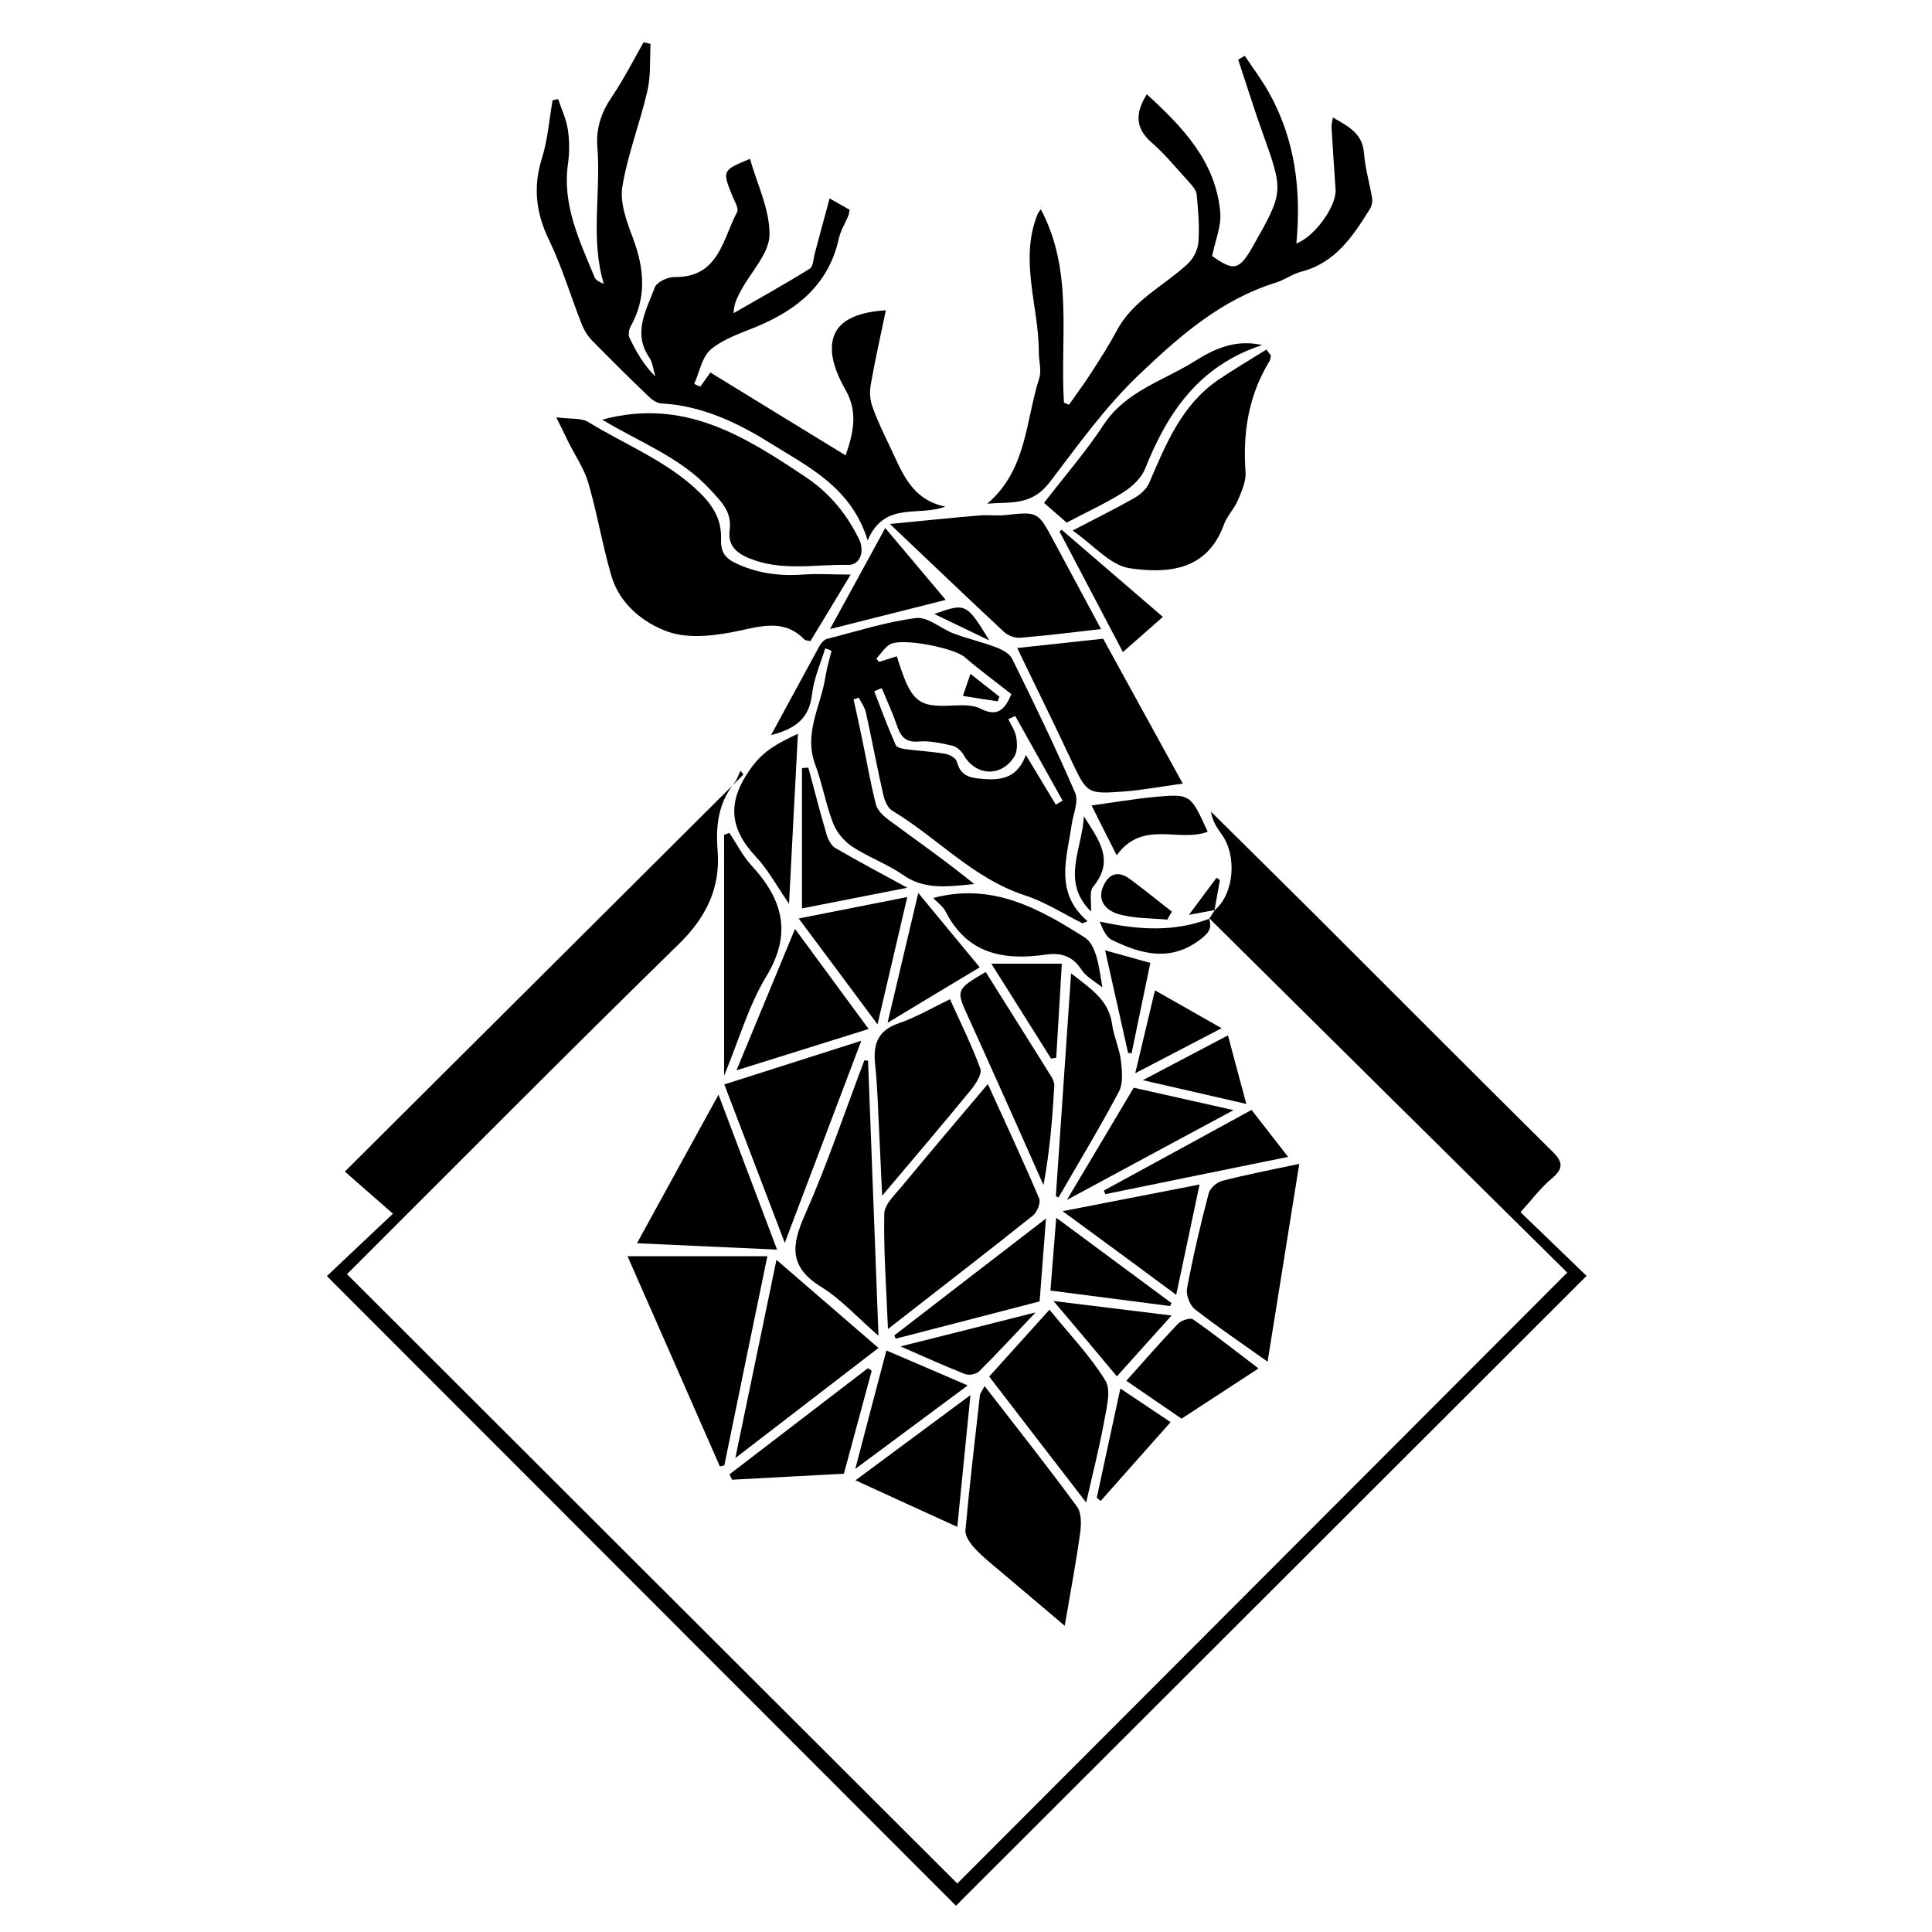 <?xml version="1.0" encoding="utf-8"?>
<!-- Generator: Adobe Illustrator 22.1.0, SVG Export Plug-In . SVG Version: 6.00 Build 0)  -->
<svg version="1.1" id="Layer_1" xmlns="http://www.w3.org/2000/svg" xmlns:xlink="http://www.w3.org/1999/xlink" x="0px" y="0px"
	 viewBox="0 0 1000 1000" style="enable-background:new 0 0 1000 1000;" xml:space="preserve">
<g>
	<path d="M626,475.4c1-1.5,1.9-3,2.9-4.5l-0.3,0.3c10.1-8.3,11.9-28.1,3.7-39.4c-2.5-3.4-4.8-7-5.5-11.7
		c17.6,17.4,35.2,34.8,52.7,52.2c41.3,41.2,82.5,82.6,124,123.7c5.6,5.5,5.8,8.8-0.3,14c-5.8,4.8-10.4,11.1-16.2,17.4
		c11,10.6,22.6,21.8,34.2,33c-109.5,109.4-218.1,217.8-326.4,326C387.3,878.8,278.7,770.1,169.2,660.5c10.2-9.6,21.6-20.5,34.2-32.3
		c-9.7-8.5-17.8-15.5-24.9-21.8c69.8-69.5,138-137.5,206.3-205.5c-0.5-0.7-1-1.3-1.5-2c-1.1,2.2-1.8,4.6-3.3,6.5
		c-8.1,10.2-9.6,21.8-8.6,34.3c1.7,19.9-5.9,35.2-20.3,49.2C293.2,545.5,236.2,603,179.6,659.5c105.8,105.7,211.1,210.8,315.9,315.4
		c103.6-103.8,208.8-209.1,315.7-316.2C750,598.2,687.8,536.6,625.7,475.1C625.7,475.1,626,475.4,626,475.4z"/>
	<path d="M429.4,102.7c5.6,3.2,8,4.5,10.4,5.9c-0.3,1.4-0.4,2.4-0.8,3.3c-1.6,3.8-3.9,7.5-4.8,11.5c-5.2,23.6-21.3,36.8-42.4,45.6
		c-8.2,3.4-17.2,6.3-23.8,11.8c-4.7,3.9-5.9,11.8-8.7,17.9c1.1,0.5,2.1,1,3.2,1.4c1.5-2.1,3.1-4.3,5.2-7.3
		c23.3,14.3,46.4,28.5,70,42.9c4.1-11.8,6.4-22.5,0-33.8c-3.5-6.2-6.8-13.4-7.1-20.3c-0.6-13,8.7-19.8,27.9-21
		c-2.7,13.2-5.6,25.8-7.8,38.5c-0.7,3.7-0.4,8,0.9,11.5c2.4,6.8,5.6,13.4,8.7,19.9c6.4,13.2,11,28.1,29,31.7
		c-13.8,5.4-31.4-3.1-40.2,17.5c-8.5-27.6-31-38.2-50.7-50.5c-16.8-10.5-35.3-19.3-56.2-20.4c-2.3-0.1-5-2.1-6.8-3.9
		c-9.8-9.4-19.4-18.9-28.9-28.6c-2.3-2.4-4.2-5.4-5.4-8.5c-5.7-14.4-10.1-29.4-16.8-43.3c-6.9-14.1-8.5-27.6-3.8-42.6
		c3-9.6,3.8-20,5.5-30c1-0.2,1.9-0.4,2.9-0.6c1.7,5.2,4.2,10.3,5,15.7c0.9,5.8,0.9,11.9,0.1,17.7c-3.1,21.4,6,39.9,13.7,58.7
		c0.6,1.6,2.6,2.6,4.8,3.5c-7-23.4-1.4-47.2-3.3-70.6c-0.8-9.8,2-18.1,7.5-26.2c6.1-9,11-18.7,16.4-28.2c1.2,0.3,2.4,0.5,3.6,0.8
		c-0.4,8.1,0.2,16.5-1.6,24.3c-3.8,16.7-10.3,33-13,49.8c-1.3,8.4,2.4,18.2,5.6,26.7c5.8,15.6,7.1,30.5-1.3,45.5
		c-0.9,1.6-1.3,4.3-0.6,5.8c3.4,7,7.2,13.9,13.4,20.1c-1-3.3-1.3-7.1-3.1-9.8c-8.8-12.9-1.5-24.7,2.8-36.3c1-2.8,6.8-5.5,10.4-5.4
		c22.8,0.2,24.7-19.5,32.2-33.6c1-1.9-1.3-5.7-2.5-8.5c-5.2-13.1-5.2-13.1,9.2-19.1c3.7,13.2,10.3,26.4,10.1,39.4
		c-0.2,9.5-9.3,18.8-14.4,28.1c-2,3.7-4.1,7.3-4.2,12.4c13.2-7.6,26.5-15,39.4-23c1.9-1.2,1.9-5.4,2.7-8.2
		C424.2,122,426.5,113.3,429.4,102.7z"/>
	<path d="M427.1,335.6c-2.4,7.9-5.9,15.7-6.8,23.8c-1.4,12.2-8.3,17.8-21.2,21.1c8.9-16.4,17-31.4,25.2-46.4c0.8-1.4,2.3-3,3.7-3.4
		c15.3-3.9,30.5-8.8,46.1-10.8c6.1-0.8,12.9,5.5,19.5,8c7.2,2.7,14.8,4.4,22.1,7.2c3.1,1.2,6.9,3.2,8.2,5.9
		c11.3,22.9,22.5,46,32.6,69.4c1.9,4.4-1,10.9-1.8,16.3c-2.4,17.3-9.2,35.1,8.2,50.1c-0.9,0.4-1.7,0.8-2.6,1.1
		c-10-5-19.6-11.2-30.2-14.6c-26.6-8.8-45.1-29.8-68.3-43.7c-2.5-1.5-4-5.5-4.7-8.6c-3.2-14-5.8-28.2-8.9-42.2
		c-0.6-2.7-2.4-5.1-3.7-7.7c-0.9,0.3-1.8,0.6-2.7,0.9c1.5,6.8,3,13.5,4.4,20.3c2.4,11.4,4.3,22.9,7.2,34.2c0.8,3,3.9,5.9,6.6,7.9
		c14.8,10.9,29.9,21.5,44.3,33.2c-13,1.1-25.4,3.4-37-4.8c-8.2-5.7-17.9-9.1-26.2-14.6c-4.2-2.8-8.1-7.4-9.9-12.1
		c-3.8-9.9-5.6-20.6-9.3-30.5c-6-16.2,3-30.2,5.3-45.1c0.7-4.6,2.1-9.1,3.2-13.6C429.4,336.3,428.2,335.9,427.1,335.6z M523.5,359.3
		c-8.5-6.7-16.6-12.6-24.2-19.2c-5.6-4.8-33-10.2-38.8-6.5c-2.7,1.7-4.6,4.8-6.9,7.3c0.5,0.6,0.9,1.1,1.4,1.7c3.1-1,6.1-1.9,9.2-2.9
		c7.3,23.6,10.7,26.4,28.7,25.5c4.9-0.2,10.5-0.5,14.6,1.6C516.4,371.3,520.1,367.2,523.5,359.3z M525.5,370.6
		c-1.2,0.5-2.4,1.1-3.6,1.6c1.4,3.1,3.6,6.1,4.1,9.4c0.6,3.2,0.6,7.4-1,10c-6.7,10.8-20,10.1-26.2-0.8c-1.2-2.1-3.6-4.3-5.8-4.8
		c-5.7-1.3-11.7-2.7-17.4-2.2c-7.2,0.7-9.6-3-11.5-8.7c-2.2-6.4-5.1-12.6-7.7-18.9c-1.3,0.5-2.6,1-3.9,1.6
		c3.6,9.3,7.1,18.7,11.1,27.8c0.6,1.3,3.4,2,5.3,2.2c6.8,0.9,13.7,1.2,20.5,2.4c2.2,0.4,5.5,2.3,5.9,4.1c2,7.7,7.1,8.4,13.9,8.9
		c9.9,0.8,17.5-1,21.8-12.4c5.9,9.8,10.7,17.7,15.5,25.7c1.2-0.7,2.3-1.4,3.5-2.1C542,400,533.7,385.3,525.5,370.6z"/>
	<path d="M511,260.7c20.5-17.4,19.8-42.8,26.9-64.9c1.3-4-0.2-8.8-0.2-13.2c0.1-23.8-10.2-47.5-0.8-71.4c0.3-0.9,1-1.6,1.8-2.9
		c17.1,32,9.9,66.6,12,100.1c0.9,0.4,1.7,0.7,2.6,1.1c3.9-5.6,8.1-11.2,11.8-17c4.5-7,9-14,12.9-21.3c8.3-15.7,24.2-23.1,36.5-34.4
		c3-2.7,5.5-7.4,5.8-11.4c0.6-8.2-0.1-16.5-0.9-24.7c-0.2-2.3-2.4-4.7-4.1-6.6c-6.3-6.9-12.3-14.3-19.3-20.4
		c-8.8-7.7-8.2-15.6-2.4-24.9c18.4,16.9,35.7,34.6,38,61.2c0.6,7.1-2.6,14.6-4.2,22.5c11.3,8,14,7.5,21.2-5.2
		c15.9-28.1,15.8-28.1,4.9-58.6c-4.5-12.5-8.4-25.2-12.6-37.8c1.1-0.7,2.3-1.4,3.4-2c4.2,6.3,8.8,12.4,12.5,19
		c13.6,24.3,16.8,50.6,14.2,78.1c9.4-3.4,20.9-19.4,20.3-27.9c-0.7-10.7-1.5-21.4-2.1-32.2c-0.1-1.3,0.3-2.6,0.7-5.1
		c8,4.7,15.3,8.1,16.1,18.5c0.6,7.8,2.9,15.5,4.2,23.2c0.3,1.8-0.2,4.1-1.1,5.6c-8.8,14.1-17.8,27.9-35.5,32.5
		c-4.6,1.2-8.7,4.3-13.3,5.7c-28.4,8.9-49.5,27.4-70.8,47.7c-17.9,17.1-31.8,36.8-46.4,55.9C533.7,261.9,523,259.7,511,260.7z"/>
	<path d="M440.3,297.4c-7.9,13.1-14.4,23.9-20.8,34.4c-1.7-0.3-2.6-0.3-3-0.7c-9.7-10-20.4-7.6-32.6-4.9
		c-12.4,2.7-27.1,4.8-38.4,0.7c-12.5-4.5-24.9-14.3-29.1-29c-4.6-15.8-7.3-32.2-11.9-48c-2.2-7.4-6.8-14.1-10.3-21.1
		c-1.6-3.3-3.2-6.6-6.3-12.8c7.4,1,13,0.2,16.7,2.5c19.3,11.9,40.8,20.1,57.6,36.5c7.4,7.3,11.3,14.4,11,23.9
		c-0.2,7.2,2.2,10.3,9.1,13.3c11.4,5,22.8,6.1,34.9,5.1C424,296.9,431,297.4,440.3,297.4z"/>
	<path d="M511.3,561.1c9.3,20.5,18.3,39.7,26.6,59.3c0.9,2.1-1.1,7-3.3,8.8c-24.3,19.4-48.9,38.3-75,58.7
		c-0.8-20.7-2.3-40.2-1.9-59.7c0.1-4.9,5.7-10,9.3-14.4C481.4,596.4,495.9,579.3,511.3,561.1z"/>
	<path d="M657.8,184c-0.2,1-0.2,2.1-0.7,2.9c-10.9,17.8-13.9,37.1-12.4,57.6c0.3,4.7-2.1,9.9-4,14.5c-1.9,4.4-5.6,8.1-7.2,12.5
		c-8.7,24-29.2,25.5-48.9,22.6c-9.9-1.5-18.5-11.9-29.4-19.5c12-6.3,22-11.2,31.7-16.7c3.2-1.8,6.5-4.7,7.9-7.9
		c8.6-20,16.7-40.2,35.5-53.2c8.2-5.6,16.8-10.6,25.2-15.9C656.2,181.9,657,183,657.8,184z"/>
	<path d="M311.7,217.2c42.4-11.4,73.6,8.6,105,29.5c12.6,8.4,21.4,19.1,27.9,32.3c3.1,6.2,0.7,13.5-5.6,13.4
		c-17.1-0.4-34.5,3.5-51.4-3.5c-7.3-3.1-10.9-7.1-9.9-14.7c1.1-9.4-4.2-14.4-10.2-20.9C352.2,236.7,331.4,229.1,311.7,217.2z"/>
	<path d="M509.6,717.4c16.6,21.5,32.7,41.7,47.9,62.5c2.4,3.3,2.2,9.5,1.5,14.1c-2.1,15.2-5,30.4-7.9,47.5
		c-11.8-10-22.5-19-33.2-28.1c-4.5-3.8-9.2-7.5-13.2-11.8c-2.4-2.6-5.2-6.4-5-9.4c2.1-23.4,4.9-46.7,7.5-70
		C507.4,721,508.4,719.9,509.6,717.4z"/>
	<path d="M372.6,759c-15.8-36.1-31.7-72.2-47.8-108.8c24.6,0,48.2,0,72.4,0c-7.7,37.1-15,72.7-22.3,108.3
		C374.1,758.7,373.3,758.9,372.6,759z"/>
	<path d="M460.6,271.2c17.5-1.7,31.9-3.2,46.3-4.4c4.5-0.4,9.1,0.3,13.5-0.2c16.7-1.8,16.8-1.9,24.9,13.2c8,14.9,16,29.8,24.6,45.8
		c-14.7,1.7-28.3,3.4-41.9,4.5c-2.7,0.2-6.3-1.1-8.3-3C500.7,309.4,481.9,291.4,460.6,271.2z"/>
	<path d="M672.5,602.4c-5.5,34.3-10.8,67.6-16.4,102.4c-13.9-9.9-26.1-18.1-37.7-27.2c-2.6-2.1-4.6-7.4-4-10.7
		c3.1-16.5,6.9-32.9,11.2-49.2c0.7-2.7,4.2-5.8,7-6.5C645.1,608,657.9,605.5,672.5,602.4z"/>
	<path d="M612.2,405.6c-11.2,1.5-21,3.4-30.8,4.1c-19,1.4-18.8,1-27.3-17c-8.7-18.6-17.9-37.1-27.6-57.3c15.4-1.7,29.3-3.2,44.5-4.8
		C584.2,354.6,597.7,379.3,612.2,405.6z"/>
	<path d="M449.3,549c1.8,46.7,3.5,93.3,5.4,142.4c-10.7-9.3-19.3-18.9-29.8-25.4c-16.6-10.3-15.3-21.5-8.2-37.4
		c11.5-26,20.6-53.2,30.7-79.8C447.9,548.9,448.6,548.9,449.3,549z"/>
	<path d="M374.9,561.3c23-7.3,45.8-14.6,70.9-22.6c-13.7,36.1-26.3,69.6-39.6,104.6C395.7,615.7,385.8,589.8,374.9,561.3z"/>
	<path d="M401.9,652.1c18.1,15.6,34.7,30,52.8,45.6c-24.4,18.8-48,36.9-74.1,57C388,719.2,394.7,686.7,401.9,652.1z"/>
	<path d="M456.6,618.9c-0.6-13.3-1.1-23.9-1.6-34.4c-0.6-11-0.8-22.1-2-33.1c-1.2-10.5,1-18,12.3-21.8c8.8-3,16.9-7.8,26.4-12.4
		c5.5,12.2,11.3,23.8,15.7,35.9c1,2.7-2.2,7.7-4.6,10.7C488.3,581.5,473.6,598.8,456.6,618.9z"/>
	<path d="M512,712.5c10.6-11.7,20.4-22.6,31.2-34.6c10.5,12.9,21.1,23.9,28.9,36.6c3.1,5,0.7,13.9-0.5,20.7
		c-2.5,13.8-6,27.4-9.4,42.5C545.2,755.7,528.8,734.4,512,712.5z"/>
	<path d="M402.2,646.8c-24.9-1.1-47.9-2.2-72.5-3.3c14.2-26,27.9-50.8,42.2-76.9C382.2,593.9,391.9,619.4,402.2,646.8z"/>
	<path d="M653.3,178.6c-32.8,10.7-49,35-60.6,64c-1.9,4.8-6.7,9.3-11.3,12.2c-9,5.7-18.7,10.1-29.3,15.7c-3-2.6-6.9-6-11.7-10.2
		c10.5-13.7,21.6-26.4,30.8-40.4c11.5-17.5,30.8-22.7,46.9-32.8C628.6,180.5,639.3,175.5,653.3,178.6z"/>
	<path d="M411.5,480.8c12.8,17.4,25,34,38.1,51.8c-22.7,7.1-44.4,13.9-68.4,21.4C391.8,528.4,401.5,504.9,411.5,480.8z"/>
	<path d="M546.5,619.2c2.6-37.8,5.2-75.7,7.9-115.4c10.3,8.1,19.5,13.8,21.2,26.3c0.9,6.4,3.8,12.6,4.6,19c0.6,5.3,1.2,11.7-1.1,16
		c-9.8,18.5-20.7,36.5-31.2,54.7C547.4,619.6,547,619.4,546.5,619.2z"/>
	<path d="M510.2,503.1c11.3,18,22.7,36.1,34,54.2c0.9,1.4,1.6,3.3,1.5,4.9c-1,16.8-2.3,33.6-5.6,51.2c-4.7-10.7-9.5-21.3-14.2-32
		c-8.2-18.2-16.3-36.5-24.6-54.7C494.7,512.4,494.7,512.2,510.2,503.1z"/>
	<path d="M374.8,556.8c0-43.6,0-84.1,0-124.7c0.9-0.3,1.8-0.7,2.7-1c3.8,5.6,6.9,11.9,11.4,16.8c16.3,17.6,21.3,35.3,7.6,57.7
		C387.5,520.5,382.6,537.9,374.8,556.8z"/>
	<path d="M550,626.9c24.3-4.7,46.7-9.1,70.9-13.8c-4.1,19.2-7.9,37.4-12.1,57.1C589.4,655.8,570.5,641.9,550,626.9z"/>
	<path d="M611.6,734.3c-9.8-6.7-18.9-12.9-28.6-19.6c9.1-10.2,17.7-20.1,26.7-29.5c1.7-1.8,6.4-3.3,7.8-2.3
		c11.2,7.8,21.9,16.3,33.9,25.4C637.2,717.6,624.3,726,611.6,734.3z"/>
	<path d="M502.3,722.1c-2.5,24.6-4.6,46.4-6.8,68.2c-17.8-8.1-34.5-15.7-52.7-24.1C462.8,751.4,481.7,737.4,502.3,722.1z"/>
	<path d="M483,464.8c30.8-8.2,55.2,5.7,78.4,20.4c6.3,4,7.5,15.9,9.2,25.9c-3.7-3-8.4-5.4-10.9-9.3c-4.7-7.1-10.7-8.8-18.4-7.7
		c-21.9,3.2-40.8-0.4-51.9-22.4C488.1,469.2,485.4,467.3,483,464.8z"/>
	<path d="M451.2,709.5c-4.8,17.7-9.6,35.4-14.4,53.3c-19.6,1-38.8,2.1-57.9,3.1c-0.4-0.9-0.9-1.9-1.3-2.8
		c23.9-18.3,47.7-36.6,71.6-54.9C449.9,708.6,450.6,709,451.2,709.5z"/>
	<path d="M413,379.8c-1.6,29.6-3,57.5-4.6,88c-6.4-9.3-10.9-17.7-17.1-24.3c-14.2-15.1-14.9-29-2.4-46.2
		C395.4,388.3,403.2,384.4,413,379.8z"/>
	<path d="M469.6,464.3c-5.2,22.5-10.1,43.1-15.4,65.9c-14-18.8-26.9-36.2-40.8-54.8C432.7,471.6,450,468.2,469.6,464.3z"/>
	<path d="M552.2,621.1c12.6-21.2,23.6-39.5,34.6-58.1c16.9,3.8,33.4,7.5,51.7,11.6C609.6,590.1,582.2,604.9,552.2,621.1z"/>
	<path d="M541.4,630.7c-1.2,15.4-2.2,28.8-3.3,42.9c-24.7,6.4-49.6,12.9-74.5,19.3c-0.2-0.6-0.5-1.1-0.7-1.7
		C488.3,671.6,513.8,651.9,541.4,630.7z"/>
	<path d="M458.8,699c14.3,6.1,27.2,11.7,42.1,18.1c-19.4,14.4-37.9,28.1-58.2,43.2C448.2,739.2,453.3,719.8,458.8,699z"/>
	<path d="M418.4,397.3c3.1,11.6,6.1,23.3,9.5,34.8c0.8,2.6,2.4,5.7,4.6,6.9c11.5,6.7,23.2,12.9,37.1,20.5
		c-20.1,3.9-37.7,7.4-54.5,10.7c0-24.5,0-48.6,0-72.6C416.2,397.5,417.3,397.4,418.4,397.3z"/>
	<path d="M647.8,574.5c6.3,8,12.5,16.1,18.9,24.3c-31.1,6.3-62.8,12.8-94.6,19.3c-0.2-0.6-0.5-1.2-0.7-1.9
		C595.7,603,619.8,589.8,647.8,574.5z"/>
	<path d="M475.3,462.2c11.2,13.5,20.8,25.2,31.8,38.5c-15.6,9.3-30.3,18.2-47.7,28.7C465,505.6,469.8,485.3,475.3,462.2z"/>
	<path d="M458.2,273.3c11.4,13.6,21.6,25.7,31.3,37.2c-17.8,4.5-38.2,9.6-59.9,15.1C439.1,308.4,447.8,292.3,458.2,273.3z"/>
	<path d="M543.7,668c1.1-13.7,2-25.3,3-37.7c20.4,15.1,40.1,29.7,59.7,44.2c-0.3,0.5-0.5,1-0.8,1.5
		C585.2,673.4,564.7,670.7,543.7,668z"/>
	<path d="M545.3,673.4c21.2,2.6,40.1,4.9,61.1,7.5c-10,11.1-18.9,21-28.3,31.5C567.1,699.2,556.8,687,545.3,673.4z"/>
	<path d="M565,416.9c11.6-1.6,22.1-3.4,32.6-4.4c18.6-1.7,18.6-1.5,27.5,18c-14.9,5.7-33.7-6.4-47.1,12.2
		C573.5,433.9,569.8,426.5,565,416.9z"/>
	<path d="M601.9,319.3c-7.2,6.4-13.7,12-20.7,18.2c-10.6-20.1-21.7-41.3-32.8-62.4c0.4-0.3,0.7-0.6,1.1-0.9
		C566.5,288.8,583.6,303.5,601.9,319.3z"/>
	<path d="M579.9,718.7c10,6.7,19,12.7,26,17.4c-12.3,13.8-24.2,27.3-36.2,40.8c-0.7-0.6-1.4-1.1-2-1.7
		C571.6,756.9,575.6,738.7,579.9,718.7z"/>
	<path d="M544,547.9c-10.1-16.1-20.2-32.2-30.9-49.1c12.9,0,24.2,0,36.5,0c-1,16.5-1.9,32.6-2.9,48.7
		C545.9,547.6,544.9,547.8,544,547.9z"/>
	<path d="M645.1,571.4c-18.1-4.2-34.9-8-53.6-12.3c15.8-8.3,29.6-15.6,44.1-23.2C638.7,547.7,641.7,558.8,645.1,571.4z"/>
	<path d="M466.1,696.9c24-6,45.4-11.4,69.9-17.6c-11.1,11.7-19.9,21.3-29.2,30.5c-1.5,1.5-5.3,2.2-7.3,1.4
		C489,707.1,478.7,702.4,466.1,696.9z"/>
	<path d="M597.8,512.6c11.5,6.5,22.2,12.6,34.5,19.6c-15,7.8-28.6,14.9-44.7,23.3C591.4,539.7,594.4,526.7,597.8,512.6z"/>
	<path d="M572,491.9c7.2,2,14.4,4,23.4,6.5c-3.1,15-6.4,30.9-9.7,46.8c-0.6-0.1-1.2-0.2-1.8-0.2C579.9,527.1,575.9,509.3,572,491.9z
		"/>
	<path d="M625.7,475.1c1.3,4.1,1.2,6.5-3.1,10.1c-15.7,13-31.4,9-47.1,1.3c-3.1-1.5-4.8-5.8-6.3-9.5c19.7,4.3,38.3,5.6,56.8-1.5
		C626,475.4,625.7,475.1,625.7,475.1z"/>
	<path d="M604.2,476c-8.5-0.8-17.3-0.5-25.4-2.9c-5.6-1.6-11.2-6.4-7.8-14.3c3-6.9,8-8.2,14-3.7c7.3,5.4,14.4,11.2,21.6,16.8
		C605.7,473.3,604.9,474.6,604.2,476z"/>
	<path d="M564.7,471.8c-15.8-15.5-4.4-32.7-3.7-49.3c7.2,11.6,16.5,22.6,4.7,36.6C563.7,461.7,565,467.1,564.7,471.8z"/>
	<path d="M512.1,331.5c-8.9-4.3-17.8-8.5-28.5-13.7C499.9,312,500.2,312.1,512.1,331.5z"/>
	<path d="M628.9,471c-3.7,0.7-7.3,1.4-13.5,2.5c5.5-7.4,9.9-13.3,14.3-19.2c0.6,0.4,1.1,0.8,1.7,1.3c-0.9,5.2-1.9,10.4-2.8,15.6
		C628.6,471.2,628.9,471,628.9,471z"/>
	<path d="M498.4,360.2c1.6-4.6,2.6-7.6,3.9-11.4c5.1,4,10.1,7.9,15,11.8c-0.3,0.8-0.6,1.6-0.9,2.4
		C510.8,362.2,505.3,361.3,498.4,360.2z"/>
</g>
</svg>
